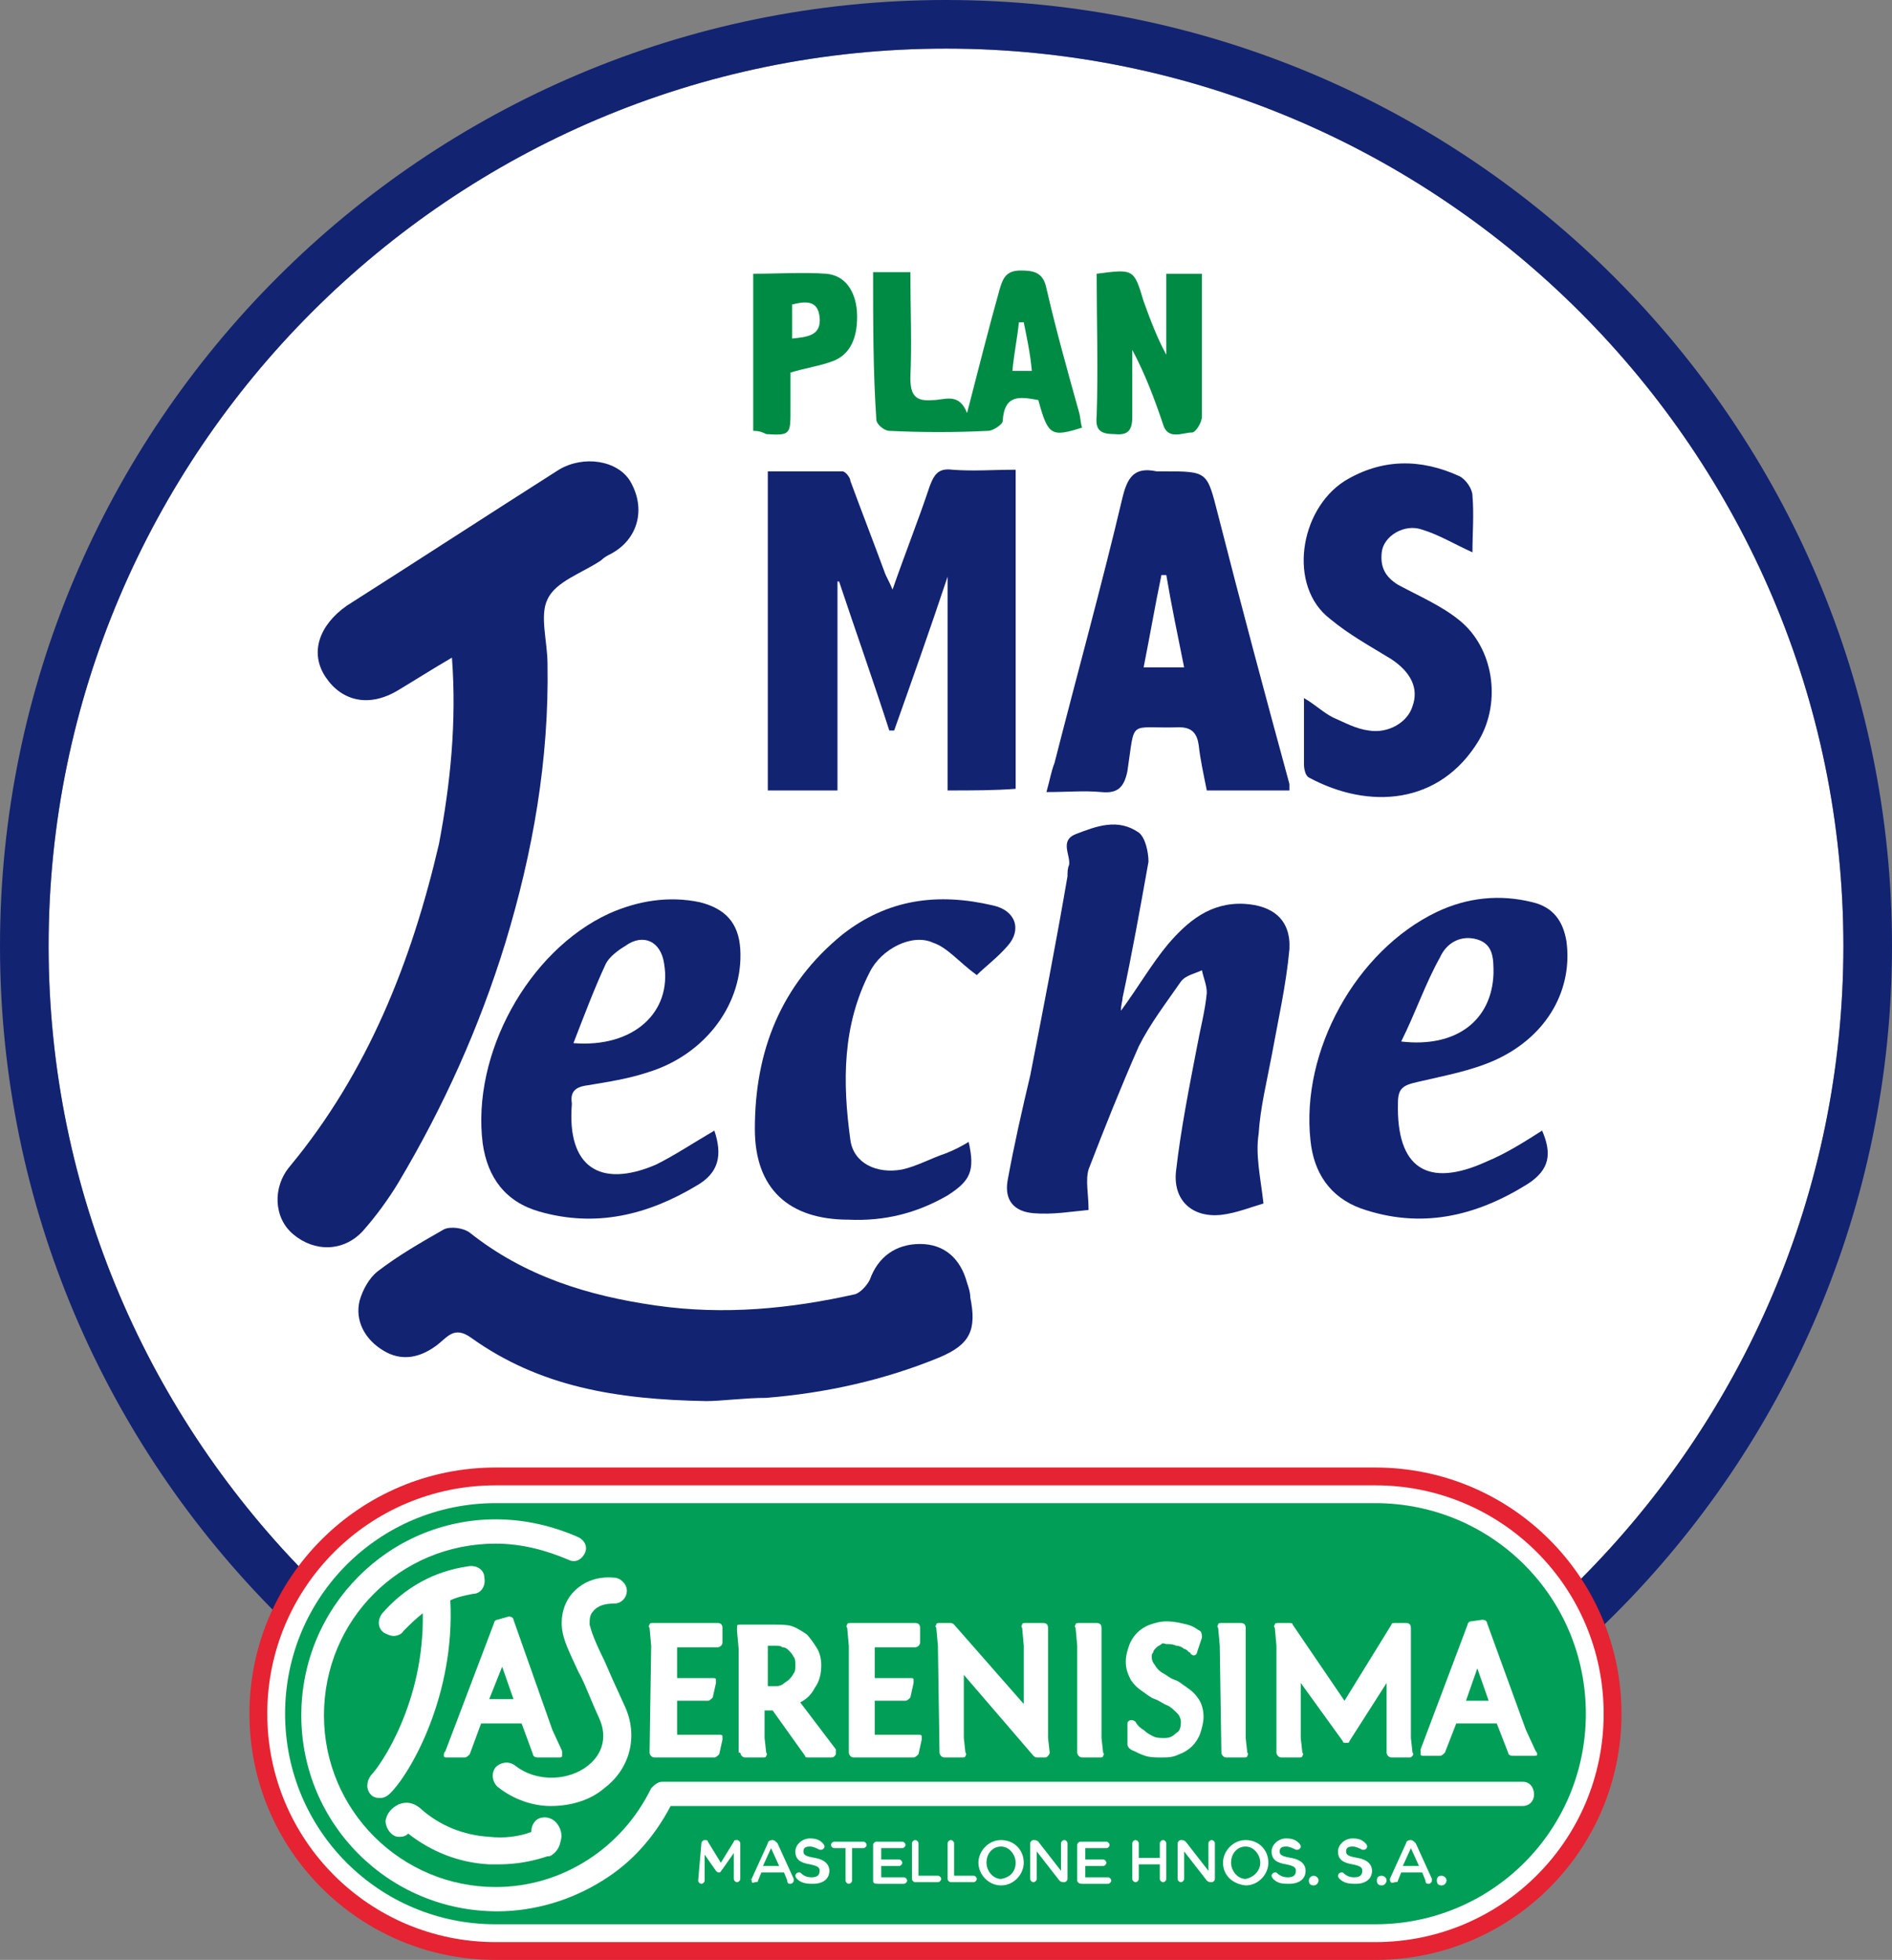 <!-- Generator: Adobe Illustrator 24.0.2, SVG Export Plug-In  -->
<svg version="1.1" xmlns="http://www.w3.org/2000/svg" xmlns:xlink="http://www.w3.org/1999/xlink" x="0px" y="0px" width="116.8px"
	 height="121px" viewBox="0 0 116.8 121" style="enable-background:new 0 0 116.8 121;" xml:space="preserve">
<rect x="0" y="0" width="116.8" height="121" fill="#808080" stroke="none"/>
<style type="text/css">
	.st0{fill:#FFFFFF;}
	.st1{fill:#122372;}
	.st2{fill:#008B45;}
	.st3{fill:#E52332;}
	.st4{fill:#009E56;}
	.st5{fill:none;}
</style>
<defs>
</defs>
<path class="st0" d="M58.4,3C27.9,3,3,27.9,3,58.4s24.9,55.4,55.4,55.4s55.4-24.9,55.4-55.4S88.9,3,58.4,3z"/>
<path class="st1" d="M27.9,40.6c-1.2,0.7-2.3,1.4-3.3,2c-1.8,1.1-3.5,0.7-4.5-0.8c-1-1.5-0.4-3.2,1.3-4.4c4.4-2.8,8.7-5.6,13.1-8.4
	c1.5-0.9,3.6-0.6,4.4,0.7c1,1.7,0.5,3.6-1.2,4.5c-0.2,0.1-0.4,0.2-0.6,0.4c-1.2,0.8-2.8,1.3-3.3,2.4c-0.5,1,0,2.6,0,4
	c0.1,5.9-0.9,11.6-2.6,17.2c-1.6,5.2-3.8,10.1-6.6,14.8c-0.6,1-1.4,2.1-2.2,3c-1.2,1.3-3,1.3-4.3,0.2c-1.2-1-1.3-2.9-0.2-4.2
	c4.8-5.8,7.5-12.6,9.2-19.9C27.8,48.4,28.2,44.6,27.9,40.6z"/>
<path class="st1" d="M58.5,48.8c0-4.3,0-8.6,0-13.2c-1.1,3.3-2.2,6.4-3.3,9.5c-0.1,0-0.2,0-0.3,0c-1-3.1-2.1-6.2-3.1-9.2
	c0,0-0.1,0-0.1,0c0,4.3,0,8.5,0,12.9c-1.4,0-2.8,0-4.3,0c0-6.5,0-13.1,0-19.7c1.5,0,3.1,0,4.6,0c0.2,0,0.5,0.4,0.5,0.6
	c0.7,1.9,1.4,3.7,2.1,5.6c0.1,0.3,0.3,0.6,0.5,1.1c0.8-2.3,1.6-4.3,2.3-6.4c0.3-0.8,0.6-1.1,1.4-1c1.3,0.1,2.5,0,3.9,0
	c0,6.6,0,13.1,0,19.7C61.4,48.8,60,48.8,58.5,48.8z"/>
<path class="st1" d="M43.6,86.5c-5.6-0.1-10.3-0.9-14.5-3.9c-1.1-0.8-1.5,0-2.2,0.5c-1.1,0.8-2.2,0.9-3.2,0.3
	c-1.2-0.7-1.8-1.9-1.5-3.1c0.2-0.7,0.6-1.4,1.1-1.8c1.3-1,2.7-1.8,4.1-2.6c0.4-0.2,1.2-0.1,1.6,0.2c3.4,2.7,7.3,3.9,11.5,4.5
	c4.2,0.6,8.3,0.2,12.3-0.7c0.3-0.1,0.7-0.5,0.9-0.9c0.5-1.4,1.6-2.2,3.1-2.2c1.5,0,2.5,0.9,2.9,2.4c0.1,0.3,0.2,0.6,0.2,0.9
	c0.4,2,0,2.9-1.9,3.7c-3.4,1.4-7,2.2-10.7,2.5C46,86.3,44.5,86.5,43.6,86.5z"/>
<path class="st1" d="M78,74.3c-0.7,0.2-1.7,0.6-2.6,0.7c-1.8,0.2-3-0.9-2.8-2.7c0.3-2.6,0.8-5.1,1.3-7.7c0.2-1.1,0.5-2.2,0.6-3.3
	c0-0.5-0.2-0.9-0.3-1.4c-0.4,0.2-1,0.3-1.3,0.7c-0.9,1.3-1.9,2.6-2.6,4c-1.1,2.5-2.1,5-3.1,7.6c-0.2,0.7,0,1.5,0,2.5
	c-1.1,0.1-2.2,0.3-3.4,0.2c-1.2-0.1-1.8-0.8-1.6-2c0.4-2.2,0.9-4.4,1.4-6.5c0.8-4.1,1.6-8.2,2.3-12.3c0-0.2,0-0.5,0.1-0.7
	c0.1-0.6-0.6-1.5,0.4-1.9c1.3-0.5,2.6-1,3.9-0.1c0.4,0.3,0.6,1.2,0.6,1.8c-0.5,2.8-1,5.6-1.6,8.4c0,0.2-0.1,0.4-0.1,0.8
	c1.1-1.5,1.9-2.9,2.9-4.1c1.2-1.4,2.6-2.6,4.7-2.5c1.8,0.1,2.9,1,2.8,2.8c-0.2,2.2-0.7,4.4-1.1,6.6c-0.3,1.6-0.7,3.2-0.8,4.8
	C77.5,71.3,77.8,72.6,78,74.3z"/>
<path class="st1" d="M74.5,48.8c-0.2-1-0.4-1.9-0.5-2.8c-0.1-0.7-0.4-1.1-1.2-1.1c-3.2,0.1-2.7-0.6-3.2,2.7c-0.2,1-0.6,1.4-1.6,1.3
	c-1.1-0.1-2.1,0-3.4,0c0.2-0.7,0.3-1.3,0.5-1.8c1.4-5.5,2.9-10.9,4.2-16.4c0.3-1.2,0.7-1.9,2.1-1.6c0.1,0,0.2,0,0.4,0
	c2.8,0,2.7,0,3.4,2.7c1.4,5.5,2.9,11.1,4.4,16.6c0,0.1,0,0.2,0,0.4C77.8,48.8,76.2,48.8,74.5,48.8z M72,35.5c-0.1,0-0.2,0-0.3,0
	c-0.4,1.9-0.7,3.7-1.1,5.7c0.9,0,1.6,0,2.5,0C72.7,39.2,72.3,37.3,72,35.5z"/>
<path class="st1" d="M44.1,69.8c0.5,1.5,0.3,2.6-1.1,3.4c-3,1.8-6.2,2.6-9.7,1.6c-2.1-0.6-3.2-2.1-3.5-4.2
	c-0.7-5.5,2.8-11.9,7.8-14.2c1.8-0.8,3.7-1.1,5.6-0.7c1.6,0.4,2.4,1.3,2.5,2.9c0.2,3.3-2.1,6.5-5.7,7.6c-1.2,0.4-2.5,0.6-3.7,0.8
	c-0.8,0.1-1.1,0.4-1,1.1c0,0,0,0.1,0,0.1c-0.3,3.8,1.7,5.2,5.2,3.7C41.7,71.3,42.9,70.5,44.1,69.8z M35.4,64.4
	c3.7,0.3,6.1-1.9,5.6-4.9c-0.2-1.4-1.3-1.9-2.4-1.1c-0.5,0.3-1,0.7-1.2,1.1C36.7,61,36.1,62.6,35.4,64.4z"/>
<path class="st1" d="M95.2,69.8c0.6,1.4,0.5,2.4-0.9,3.3c-3.2,2-6.6,2.8-10.3,1.5c-1.9-0.7-2.9-2.2-3.1-4.2
	c-0.6-5.5,2.8-11.7,7.8-14.1c1.9-0.9,3.9-1.1,5.9-0.6c1.3,0.3,1.9,1.2,2.1,2.4c0.4,2.9-1.1,5.8-4.3,7.3c-1.5,0.7-3.2,1-4.9,1.4
	c-0.9,0.2-1.2,0.4-1.2,1.3c-0.1,4,1.8,5.3,5.5,3.6C93,71.2,94.1,70.5,95.2,69.8z M86.5,64.3c3.4,0.4,5.6-1.3,5.7-4.2
	c0-0.9,0-1.8-1-2.1c-1-0.3-1.9,0.2-2.3,1.1C88,60.7,87.4,62.5,86.5,64.3z"/>
<path class="st1" d="M90.9,34.1c-1.1-0.5-2.1-1.1-3.1-1.4c-1.1-0.4-2.4,0.4-2.5,1.4c-0.1,0.9,0.2,1.5,1,2c1.3,0.7,2.7,1.3,3.8,2.2
	c2.1,1.7,2.6,5,1.2,7.4c-2.4,4-6.8,4.3-10.5,2.3c-0.2-0.1-0.3-0.5-0.3-0.8c0-1.3,0-2.6,0-4.1c0.7,0.4,1.2,0.9,1.8,1.2
	c0.7,0.3,1.4,0.7,2.2,0.8c1.2,0.2,2.4-0.5,2.7-1.5c0.4-1.1-0.1-2.1-1.3-2.9c-1.3-0.8-2.6-1.5-3.8-2.5c-2.6-2-1.9-6.7,0.9-8.5
	c2.3-1.4,4.7-1.4,7.1-0.3c0.4,0.2,0.8,0.8,0.8,1.2C91,31.8,90.9,32.9,90.9,34.1z"/>
<path class="st1" d="M60.3,60.2c-1.1-0.8-1.8-1.7-2.7-2c-1.3-0.6-3.2,0.4-3.9,1.8c-1.7,3.3-1.7,6.8-1.2,10.4
	c0.2,1.4,1.6,2.1,3.2,1.8c0.9-0.2,1.8-0.7,2.7-1c0.5-0.2,0.9-0.4,1.4-0.7c0.4,1.8,0.1,2.4-1.3,3.3c-1.9,1.1-3.9,1.6-6.1,1.5
	c-3.7,0-5.8-1.9-5.8-5.6c0-4.8,1.6-8.9,5.4-12c2.8-2.2,5.9-2.6,9.3-1.8c1.4,0.3,1.8,1.5,0.9,2.5C61.6,59.1,60.8,59.7,60.3,60.2z"/>
<path class="st2" d="M53.9,16.8c0.9,0,1.5,0,2.3,0c0,2.2,0.1,4.4,0,6.5c0,1.1,0.3,1.5,1.4,1.4c0.7,0,1.6-0.5,2.1,0.8
	c0.7-2.7,1.3-5.1,2-7.6c0.2-0.7,0.4-1.2,1.3-1.2c0.8,0,1.4,0.1,1.6,1.1c0.6,2.6,1.3,5.1,2,7.6c0.1,0.3,0.1,0.7,0.2,1
	c-1.9,0.6-2.1,0.5-2.7-1.7c-1.1-0.2-2.1-0.4-2.2,1.3c0,0.2-0.6,0.6-0.9,0.6c-2,0.1-4.1,0.1-6.1,0c-0.3,0-0.8-0.4-0.8-0.7
	C53.9,23,53.9,20,53.9,16.8z M63.2,19.9c-0.1,0-0.2,0-0.3,0c-0.1,1-0.3,1.9-0.4,3c0.5,0,0.8,0,1.2,0C63.6,21.8,63.4,20.9,63.2,19.9z
	"/>
<path class="st2" d="M67.7,16.9c2.3-0.3,2.3-0.3,2.9,1.7c0.4,1.1,0.8,2.2,1.4,3.3c0-1.6,0-3.3,0-5c0.7,0,1.3,0,2.2,0
	c0,0.6,0,1.2,0,1.7c0,2.4,0,4.7,0,7.1c0,0.4-0.4,1-0.6,1c-0.6,0-1.5,0.5-1.8-0.5c-0.5-1.5-1.1-3.1-1.9-4.6c0,1.4,0,2.7,0,4.1
	c0,0.8-0.2,1.2-1.1,1.1c-0.8,0-1.2-0.2-1.1-1.1C67.8,22.7,67.7,19.8,67.7,16.9z"/>
<path class="st2" d="M46.5,26.6c0-3.3,0-6.5,0-9.7c1.5,0,3.1-0.1,4.5,0c1.2,0.1,1.8,1.1,1.9,2.3c0.1,1.6-0.4,2.7-1.5,3.1
	c-0.8,0.3-1.6,0.4-2.6,0.7c0,0.7,0,1.5,0,2.3c0,1.5,0,1.6-1.5,1.5C47.1,26.7,46.9,26.6,46.5,26.6z M48.9,20.9c1-0.1,1.8-0.2,1.7-1.3
	c-0.1-1.1-0.9-1-1.7-0.8C48.9,19.4,48.9,20.1,48.9,20.9z"/>
<path class="st1" d="M58.4,116.8C26.2,116.8,0,90.6,0,58.4S26.2,0,58.4,0s58.4,26.2,58.4,58.4S90.6,116.8,58.4,116.8z M58.4,3
	C27.9,3,3,27.9,3,58.4s24.9,55.4,55.4,55.4s55.4-24.9,55.4-55.4S88.9,3,58.4,3z"/>
<g>
	<path class="st3" d="M30.6,121c-8.4,0-15.2-6.8-15.2-15.2s6.8-15.2,15.2-15.2h54.3c8.4,0,15.2,6.8,15.2,15.2S93.3,121,84.9,121
		L30.6,121L30.6,121z"/>
	<path class="st4" d="M30.6,119.4c-7.5,0-13.6-6.1-13.6-13.6c0-7.5,6.1-13.6,13.6-13.6h54.3c7.5,0,13.6,6.1,13.6,13.6
		s-6.1,13.6-13.6,13.6L30.6,119.4L30.6,119.4z"/>
	<path class="st0" d="M30.6,92.8c-7.2,0-13,5.8-13,13c0,7.2,5.8,13,13,13h54.3c7.2,0,13-5.8,13-13s-5.8-13-13-13H30.6z M84.9,119.9
		H30.6c-7.8,0-14.1-6.3-14.1-14.1s6.3-14.1,14.1-14.1h54.3c7.8,0,14.1,6.3,14.1,14.1S92.7,119.9,84.9,119.9"/>
	<path class="st0" d="M35.3,98.4c-0.5,0.6-0.7,1.4-0.6,2.2c0.1,0.7,0.4,1.3,1,2.6c0.4,0.7,0.7,1.6,1.3,2.9c0.7,1.6-0.3,2.6-0.7,2.9
		c-1.1,0.9-3.1,1.1-4.5,0c-0.4-0.3-0.9-0.2-1.2,0.1c-0.3,0.4-0.2,0.9,0.1,1.2c1,0.8,2.2,1.2,3.3,1.2c1.3,0,2.5-0.4,3.3-1.1
		c1.6-1.2,2.1-3.2,1.3-5c-0.6-1.3-1-2.2-1.3-2.9c-0.6-1.2-0.8-1.8-0.9-2.2c0-0.3,0-0.6,0.2-0.8c0.3-0.4,0.8-0.5,1.3-0.5
		c0.5,0,0.8-0.4,0.8-0.8s-0.4-0.8-0.8-0.8C36.8,97.3,35.9,97.7,35.3,98.4"/>
	<path class="st0" d="M22.9,109.6c-0.3,0.4-0.3,0.9,0,1.2c0.2,0.2,0.4,0.2,0.6,0.2s0.4-0.1,0.6-0.3c1.3-1.3,4-6.1,3.7-11.9
		c0.4-0.2,0.9-0.3,1.4-0.4c0.5,0,0.8-0.5,0.7-1c0-0.5-0.5-0.8-1-0.7c-2.1,0.3-3.9,1.3-5.3,2.9c-0.3,0.4-0.3,0.9,0.1,1.2
		c0.2,0.1,0.4,0.2,0.6,0.2c0.2,0,0.5-0.1,0.6-0.3c0.4-0.4,0.8-0.8,1.2-1.1C26.2,105.1,23.5,109,22.9,109.6"/>
	<path class="st0" d="M31,102.9l0.7,2h-1.5L31,102.9z M27.4,108.4c0,0.1,0.1,0.1,0.2,0.1h1.1c0.1,0,0.2-0.1,0.3-0.2l0.7-1.9h2.5
		l0.7,1.9c0,0.1,0.1,0.2,0.3,0.2h1.3c0.1,0,0.2,0,0.2-0.1s0-0.2,0-0.3l-0.6-1.3l-2.4-6.8c0-0.1-0.1-0.2-0.3-0.2h0l-0.7,0.2
		c-0.1,0-0.2,0.1-0.2,0.2l-3,7.9C27.4,108.2,27.4,108.3,27.4,108.4"/>
	<path class="st0" d="M94,110H40.9c-0.3,0-0.5,0.2-0.7,0.4c-1.8,3.7-5.5,6.1-9.6,6.1c-5.8,0-10.6-4.7-10.6-10.6
		c0-5.9,4.7-10.6,10.6-10.6c1.6,0,3.1,0.4,4.5,1c0.4,0.2,0.8,0,1-0.4c0.2-0.4,0-0.8-0.4-1c-1.6-0.7-3.3-1.1-5.1-1.1
		c-6.6,0-12,5.4-12,12.1c0,6.7,5.4,12.1,12.1,12.1c2.3,0,4.6-0.7,6.5-1.9c1.8-1.1,3.2-2.7,4.2-4.6H94c0.4,0,0.7-0.3,0.7-0.7
		C94.7,110.3,94.4,110,94,110"/>
	<path class="st0" d="M40.1,108.2c0,0.1,0.1,0.3,0.3,0.3h3.7c0.1,0,0.2-0.1,0.3-0.2l0.2-0.9c0-0.1,0-0.2,0-0.2
		c0-0.1-0.1-0.1-0.2-0.1h-2.6v-2.1h1.9c0.1,0,0.2-0.1,0.3-0.2l0.2-0.9c0-0.1,0-0.2,0-0.2c0-0.1-0.1-0.1-0.2-0.1h-2.2v-1.9h2.5
		c0.1,0,0.3-0.1,0.3-0.3v-0.9c0-0.2-0.1-0.3-0.3-0.3h-4c-0.1,0-0.2,0-0.2,0.1c0,0-0.1,0.1,0,0.2l0.1,1.1L40.1,108.2L40.1,108.2z"/>
	<path class="st0" d="M47.4,101.6h0.4c0.2,0,0.4,0,0.5,0.1c0.2,0,0.3,0.1,0.4,0.2c0.1,0.1,0.2,0.2,0.3,0.4c0.1,0.1,0.1,0.3,0.1,0.5
		c0,0.2,0,0.4-0.1,0.5c-0.1,0.2-0.2,0.3-0.3,0.4c-0.1,0.1-0.3,0.2-0.4,0.3c-0.2,0.1-0.3,0.1-0.5,0.1h-0.4V101.6z M45.7,108.2
		c0,0.1,0.1,0.3,0.3,0.3h1.1c0.1,0,0.2,0,0.2-0.1c0,0,0.1-0.1,0-0.2l-0.1-0.9v-1.7h0.4c0,0,0.1,0,0.1,0l2,2.8c0,0.1,0.1,0.1,0.2,0.1
		h1.4c0.1,0,0.2,0,0.3-0.2c0-0.1,0-0.2,0-0.3l-2.2-2.9c0.4-0.2,0.7-0.5,0.9-0.9c0.3-0.4,0.4-0.9,0.4-1.4c0-0.4-0.1-0.8-0.3-1.1
		s-0.4-0.6-0.6-0.8c-0.3-0.2-0.6-0.4-0.9-0.5s-0.7-0.1-1-0.1h-2.2c-0.1,0-0.2,0-0.2,0.1c0,0.1,0,0.2,0,0.3l0.1,1.1V108.2z"/>
	<path class="st0" d="M52.4,108.2c0,0.1,0.1,0.3,0.3,0.3h3.7c0.1,0,0.2-0.1,0.3-0.2l0.2-0.9c0-0.1,0-0.2,0-0.2
		c0-0.1-0.1-0.1-0.2-0.1H54v-2.1h1.9c0.1,0,0.2-0.1,0.3-0.2l0.2-0.9c0-0.1,0-0.2,0-0.2c0-0.1-0.1-0.1-0.2-0.1H54v-1.9h2.5
		c0.1,0,0.3-0.1,0.3-0.3v-0.9c0-0.2-0.1-0.3-0.3-0.3h-4c-0.1,0-0.2,0-0.2,0.1c0,0-0.1,0.1,0,0.2l0.1,1.1L52.4,108.2L52.4,108.2z"/>
	<path class="st0" d="M58,108.2c0,0.1,0.1,0.3,0.3,0.3h1.1c0.1,0,0.2,0,0.2-0.1c0,0,0.1-0.1,0-0.2l-0.1-0.9v-3.9c0,0,0,0,0,0l4.3,5
		c0,0,0.1,0.1,0.2,0.1h0.5c0.1,0,0.1,0,0.2-0.1c0,0,0.1-0.1,0.1-0.2l-0.1-0.9v-6.8c0-0.2-0.1-0.3-0.3-0.3h-1.1c-0.1,0-0.2,0-0.2,0.1
		c0,0-0.1,0.1,0,0.2l0.1,1.1v3.6l0,0c0,0,0,0,0,0l-4.3-4.9c0,0-0.1-0.1-0.2-0.1h-0.7c-0.1,0-0.2,0-0.2,0.1c0,0-0.1,0.1,0,0.2
		l0.1,1.1L58,108.2L58,108.2z"/>
	<path class="st0" d="M66.5,108.2c0,0.1,0.1,0.3,0.3,0.3h1.1c0.1,0,0.2,0,0.2-0.1c0,0,0.1-0.1,0-0.2l-0.1-0.9v-6.8
		c0-0.2-0.1-0.3-0.3-0.3h-1.1c-0.1,0-0.2,0-0.2,0.1c0,0-0.1,0.1,0,0.2l0.1,1.1C66.5,101.6,66.5,108.2,66.5,108.2z"/>
	<path class="st0" d="M70,108.1c0.2,0.1,0.4,0.2,0.7,0.3c0.3,0.1,0.6,0.1,1,0.1s0.7,0,1.1-0.2c0.3-0.1,0.6-0.3,0.8-0.5
		c0.2-0.2,0.4-0.5,0.5-0.8c0.1-0.3,0.2-0.7,0.2-1c0-0.4-0.1-0.8-0.3-1.1c-0.2-0.3-0.4-0.5-0.7-0.7s-0.5-0.4-0.8-0.5
		c-0.3-0.1-0.5-0.3-0.7-0.4c-0.2-0.1-0.4-0.3-0.5-0.5c-0.1-0.1-0.2-0.3-0.2-0.5c0-0.1,0-0.2,0.1-0.3c0-0.1,0.1-0.2,0.2-0.3
		c0.1-0.1,0.2-0.1,0.3-0.2s0.2,0,0.3,0c0.2,0,0.4,0,0.6,0.1c0.2,0,0.4,0.1,0.5,0.2c0.1,0,0.2,0.1,0.3,0.2c0,0,0.1,0,0.1,0.1
		c0,0,0.1,0.1,0.2,0.1l0,0c0.1,0,0.2-0.1,0.2-0.2l0.3-0.9c0-0.1,0-0.3-0.1-0.4c-0.2-0.1-0.4-0.3-0.8-0.4c-0.4-0.1-0.8-0.2-1.3-0.2
		c-0.4,0-0.7,0.1-1,0.2c-0.3,0.1-0.6,0.3-0.8,0.5c-0.2,0.2-0.4,0.5-0.5,0.8c-0.1,0.3-0.2,0.6-0.2,1c0,0.4,0.1,0.7,0.3,1.1
		c0.2,0.3,0.4,0.5,0.7,0.7c0.3,0.2,0.5,0.4,0.8,0.5c0.3,0.1,0.5,0.3,0.8,0.4c0.2,0.1,0.4,0.3,0.6,0.5c0.1,0.1,0.2,0.3,0.2,0.5
		c0,0.4-0.1,0.6-0.3,0.7c-0.2,0.2-0.4,0.3-0.7,0.3s-0.5,0-0.7-0.1c-0.2-0.1-0.4-0.2-0.6-0.4c-0.2-0.1-0.4-0.3-0.5-0.5
		c0,0-0.1-0.1-0.2-0.1c0,0,0,0-0.1,0c-0.1,0-0.2,0.1-0.2,0.2c0,0.2,0,0.4,0,0.5c0,0.1,0,0.3,0,0.4c0,0,0,0.1,0,0.1
		c0,0.1,0,0.2,0,0.3C69.6,107.8,69.7,108,70,108.1"/>
	<path class="st0" d="M75.4,108.2c0,0.1,0.1,0.3,0.3,0.3h1.1c0.1,0,0.2,0,0.2-0.1c0,0,0.1-0.1,0-0.2l-0.1-0.9v-6.8
		c0-0.2-0.1-0.3-0.3-0.3h-1.2c-0.1,0-0.2,0-0.2,0.1c0,0-0.1,0.1,0,0.2l0.1,1.1L75.4,108.2L75.4,108.2z"/>
	<path class="st0" d="M78.8,108.2c0,0.1,0.1,0.3,0.3,0.3h1.1c0.1,0,0.2,0,0.2-0.1c0,0,0.1-0.1,0-0.2l-0.1-0.9v-3.4l2.6,3.6
		c0,0.1,0.1,0.1,0.2,0.1l0,0c0.1,0,0.2,0,0.2-0.1l2.3-3.6v4.3c0,0.1,0.1,0.3,0.3,0.3h1.1c0.1,0,0.1,0,0.2-0.1c0,0,0.1-0.1,0-0.2
		l-0.1-0.9v-6.8c0-0.2-0.1-0.3-0.3-0.3h-0.7c-0.1,0-0.2,0-0.2,0.1L83,105l-3.2-4.7c0-0.1-0.1-0.1-0.2-0.1h-0.7c-0.1,0-0.2,0-0.2,0.1
		c0,0-0.1,0.1,0,0.2l0.1,1.1L78.8,108.2L78.8,108.2z"/>
	<path class="st0" d="M90.5,105l0.7-2l0.7,2H90.5z M94.8,108.1l-0.6-1.3l-2.4-6.6c0-0.1-0.1-0.2-0.3-0.2h0l-0.7,0.1
		c-0.1,0-0.2,0.1-0.2,0.2l-2.9,7.7c0,0.1,0,0.2,0,0.3s0.1,0.1,0.2,0.1h1c0.1,0,0.2-0.1,0.3-0.2l0.7-1.8h2.5l0.7,1.8
		c0,0.1,0.1,0.2,0.3,0.2h1.3c0.1,0,0.2,0,0.2-0.1C94.9,108.3,94.9,108.2,94.8,108.1"/>
	<path class="st0" d="M24.6,113.4c0.2,0,0.4,0,0.6-0.2c1.4,1.1,3.1,1.8,5,1.9c0.2,0,0.4,0,0.6,0c1.1,0,2.1-0.2,3-0.5
		c0,0,0.1,0,0.1,0c0.1,0,0.6-0.3,0.7-0.9c0.1-0.3,0.1-0.7-0.2-1.1c-0.3-0.4-0.8-0.5-1.2-0.3c-0.3,0.2-0.4,0.5-0.4,0.8
		c-0.8,0.3-1.7,0.4-2.6,0.3c-1.6-0.1-3.1-0.7-4.3-1.8c-0.4-0.3-0.8-0.4-1.3-0.2c-0.4,0.2-0.7,0.5-0.8,1l0,0l0,0
		C23.8,112.9,24.2,113.4,24.6,113.4"/>
	<path class="st0" d="M43.3,113.8c0-0.1,0.1-0.2,0.2-0.2h0c0.1,0,0.2,0,0.2,0.1l0.8,1.3l0.8-1.3c0-0.1,0.1-0.1,0.2-0.1h0
		c0.1,0,0.2,0.1,0.2,0.2v2.2c0,0.1-0.1,0.2-0.2,0.2s-0.2-0.1-0.2-0.2v-1.6l-0.7,1c-0.1,0.1-0.1,0.2-0.2,0.2c-0.1,0-0.1,0-0.2-0.1
		l-0.7-1v1.6c0,0.1-0.1,0.2-0.2,0.2c-0.1,0-0.2-0.1-0.2-0.2L43.3,113.8L43.3,113.8z"/>
	<path class="st0" d="M48.1,115.2l-0.5-1.1l-0.5,1.1H48.1z M46.4,116l1-2.2c0-0.1,0.1-0.2,0.3-0.2h0c0.1,0,0.2,0.1,0.3,0.2l1,2.2
		c0,0,0,0.1,0,0.1c0,0.1-0.1,0.2-0.2,0.2c-0.1,0-0.2,0-0.2-0.2l-0.2-0.5H47l-0.2,0.5c0,0.1-0.1,0.1-0.2,0.1
		C46.4,116.3,46.4,116.2,46.4,116C46.3,116.1,46.3,116,46.4,116"/>
	<path class="st0" d="M49.2,116c0,0-0.1-0.1-0.1-0.2c0-0.1,0.1-0.2,0.2-0.2c0,0,0.1,0,0.1,0c0.2,0.2,0.4,0.3,0.7,0.3
		c0.3,0,0.5-0.1,0.5-0.4l0,0c0-0.2-0.1-0.3-0.6-0.4c-0.6-0.1-0.9-0.3-0.9-0.8l0,0c0-0.4,0.4-0.8,0.9-0.8c0.4,0,0.6,0.1,0.8,0.3
		c0,0,0.1,0.1,0.1,0.2c0,0.1-0.1,0.2-0.2,0.2c0,0-0.1,0-0.1,0c-0.2-0.1-0.4-0.2-0.6-0.2c-0.3,0-0.4,0.1-0.4,0.3l0,0
		c0,0.2,0.1,0.3,0.7,0.4c0.6,0.1,0.9,0.4,0.9,0.8l0,0c0,0.5-0.4,0.8-1,0.8C49.9,116.3,49.5,116.3,49.2,116"/>
	<path class="st0" d="M52.2,114.1h-0.7c-0.1,0-0.2-0.1-0.2-0.2c0-0.1,0.1-0.2,0.2-0.2h1.8c0.1,0,0.2,0.1,0.2,0.2
		c0,0.1-0.1,0.2-0.2,0.2h-0.7v2c0,0.1-0.1,0.2-0.2,0.2s-0.2-0.1-0.2-0.2L52.2,114.1L52.2,114.1z"/>
	<path class="st0" d="M53.9,116.1v-2.2c0-0.1,0.1-0.2,0.2-0.2h1.6c0.1,0,0.2,0.1,0.2,0.2s-0.1,0.2-0.2,0.2h-1.3v0.7h1.1
		c0.1,0,0.2,0.1,0.2,0.2s-0.1,0.2-0.2,0.2h-1.1v0.7h1.4c0.1,0,0.2,0.1,0.2,0.2s-0.1,0.2-0.2,0.2h-1.6
		C53.9,116.3,53.9,116.2,53.9,116.1"/>
	<path class="st0" d="M56.3,113.8c0-0.1,0.1-0.2,0.2-0.2c0.1,0,0.2,0.1,0.2,0.2v2h1.2c0.1,0,0.2,0.1,0.2,0.2c0,0.1-0.1,0.2-0.2,0.2
		h-1.4c-0.1,0-0.2-0.1-0.2-0.2V113.8z"/>
	<path class="st0" d="M58.5,113.8c0-0.1,0.1-0.2,0.2-0.2s0.2,0.1,0.2,0.2v2h1.2c0.1,0,0.2,0.1,0.2,0.2c0,0.1-0.1,0.2-0.2,0.2h-1.4
		c-0.1,0-0.2-0.1-0.2-0.2V113.8z"/>
	<path class="st0" d="M62.7,115L62.7,115c0-0.5-0.4-1-0.9-1c-0.5,0-0.9,0.4-0.9,1l0,0c0,0.5,0.4,1,0.9,1
		C62.4,115.9,62.7,115.5,62.7,115 M60.4,115L60.4,115c0-0.7,0.6-1.4,1.4-1.4c0.8,0,1.4,0.6,1.4,1.4l0,0c0,0.7-0.6,1.4-1.4,1.4
		S60.4,115.7,60.4,115"/>
	<path class="st0" d="M63.6,113.8c0-0.1,0.1-0.2,0.2-0.2h0c0.1,0,0.2,0,0.3,0.1l1.4,1.8v-1.7c0-0.1,0.1-0.2,0.2-0.2
		c0.1,0,0.2,0.1,0.2,0.2v2.2c0,0.1-0.1,0.2-0.2,0.2l0,0c-0.1,0-0.2,0-0.3-0.1l-1.4-1.8v1.7c0,0.1-0.1,0.2-0.2,0.2
		c-0.1,0-0.2-0.1-0.2-0.2L63.6,113.8L63.6,113.8z"/>
	<path class="st0" d="M66.5,116.1v-2.2c0-0.1,0.1-0.2,0.2-0.2h1.6c0.1,0,0.2,0.1,0.2,0.2s-0.1,0.2-0.2,0.2H67v0.7h1.1
		c0.1,0,0.2,0.1,0.2,0.2s-0.1,0.2-0.2,0.2H67v0.7h1.4c0.1,0,0.2,0.1,0.2,0.2s-0.1,0.2-0.2,0.2h-1.6
		C66.6,116.3,66.5,116.2,66.5,116.1"/>
	<path class="st0" d="M69.9,113.8c0-0.1,0.1-0.2,0.2-0.2s0.2,0.1,0.2,0.2v0.9h1.3v-0.9c0-0.1,0.1-0.2,0.2-0.2c0.1,0,0.2,0.1,0.2,0.2
		v2.2c0,0.1-0.1,0.2-0.2,0.2c-0.1,0-0.2-0.1-0.2-0.2v-0.9h-1.3v0.9c0,0.1-0.1,0.2-0.2,0.2s-0.2-0.1-0.2-0.2V113.8z"/>
	<path class="st0" d="M72.7,113.8c0-0.1,0.1-0.2,0.2-0.2h0c0.1,0,0.2,0,0.3,0.1l1.4,1.8v-1.7c0-0.1,0.1-0.2,0.2-0.2s0.2,0.1,0.2,0.2
		v2.2c0,0.1-0.1,0.2-0.2,0.2l0,0c-0.1,0-0.2,0-0.3-0.1l-1.4-1.8v1.7c0,0.1-0.1,0.2-0.2,0.2c-0.1,0-0.2-0.1-0.2-0.2L72.7,113.8
		L72.7,113.8z"/>
	<path class="st0" d="M77.8,115L77.8,115c0-0.5-0.4-1-0.9-1s-0.9,0.4-0.9,1l0,0c0,0.5,0.4,1,0.9,1C77.4,115.9,77.8,115.5,77.8,115
		 M75.5,115L75.5,115c0-0.7,0.6-1.4,1.4-1.4c0.8,0,1.4,0.6,1.4,1.4l0,0c0,0.7-0.6,1.4-1.4,1.4C76,116.3,75.5,115.7,75.5,115"/>
	<path class="st0" d="M78.6,116c0,0-0.1-0.1-0.1-0.2c0-0.1,0.1-0.2,0.2-0.2c0,0,0.1,0,0.1,0c0.2,0.2,0.4,0.3,0.7,0.3
		s0.5-0.1,0.5-0.4l0,0c0-0.2-0.1-0.3-0.6-0.4c-0.6-0.1-0.9-0.3-0.9-0.8l0,0c0-0.4,0.4-0.8,0.9-0.8c0.4,0,0.6,0.1,0.8,0.3
		c0,0,0.1,0.1,0.1,0.2c0,0.1-0.1,0.2-0.2,0.2c0,0-0.1,0-0.1,0c-0.2-0.1-0.4-0.2-0.6-0.2c-0.3,0-0.4,0.1-0.4,0.3l0,0
		c0,0.2,0.1,0.3,0.7,0.4c0.6,0.1,0.9,0.4,0.9,0.8l0,0c0,0.5-0.4,0.8-1,0.8C79.2,116.3,78.9,116.3,78.6,116"/>
	<path class="st0" d="M81.1,115.8c0.1,0,0.3,0.1,0.3,0.3v0c0,0.1-0.1,0.3-0.3,0.3c-0.2,0-0.3-0.1-0.3-0.3v0
		C80.8,115.9,81,115.8,81.1,115.8"/>
	<path class="st0" d="M82.7,116c0,0-0.1-0.1-0.1-0.2c0-0.1,0.1-0.2,0.2-0.2c0,0,0.1,0,0.1,0c0.2,0.2,0.4,0.3,0.7,0.3
		s0.5-0.1,0.5-0.4l0,0c0-0.2-0.1-0.3-0.6-0.4c-0.6-0.1-0.9-0.3-0.9-0.8l0,0c0-0.4,0.4-0.8,0.9-0.8c0.4,0,0.6,0.1,0.8,0.3
		c0,0,0.1,0.1,0.1,0.2c0,0.1-0.1,0.2-0.2,0.2c0,0-0.1,0-0.1,0c-0.2-0.1-0.4-0.2-0.6-0.2c-0.3,0-0.4,0.1-0.4,0.3l0,0
		c0,0.2,0.1,0.3,0.7,0.4c0.6,0.1,0.9,0.4,0.9,0.8l0,0c0,0.5-0.4,0.8-1,0.8C83.4,116.3,83,116.3,82.7,116"/>
	<path class="st0" d="M85.3,115.8c0.1,0,0.3,0.1,0.3,0.3v0c0,0.1-0.1,0.3-0.3,0.3c-0.2,0-0.3-0.1-0.3-0.3v0
		C85,115.9,85.1,115.8,85.3,115.8"/>
	<path class="st0" d="M87.6,115.2l-0.5-1.1l-0.5,1.1H87.6z M85.8,116l1-2.2c0-0.1,0.1-0.2,0.3-0.2h0c0.1,0,0.2,0.1,0.3,0.2l1,2.2
		c0,0,0,0.1,0,0.1c0,0.1-0.1,0.2-0.2,0.2c-0.1,0-0.2,0-0.2-0.2l-0.2-0.5h-1.3l-0.2,0.5c0,0.1-0.1,0.1-0.2,0.1
		C85.9,116.3,85.8,116.2,85.8,116C85.8,116.1,85.8,116,85.8,116"/>
	<path class="st0" d="M89,115.8c0.1,0,0.3,0.1,0.3,0.3v0c0,0.1-0.1,0.3-0.3,0.3c-0.2,0-0.3-0.1-0.3-0.3v0
		C88.7,115.9,88.8,115.8,89,115.8"/>
	<rect x="15.3" y="90.6" class="st5" width="84.7" height="30.4"/>
</g>
</svg>
